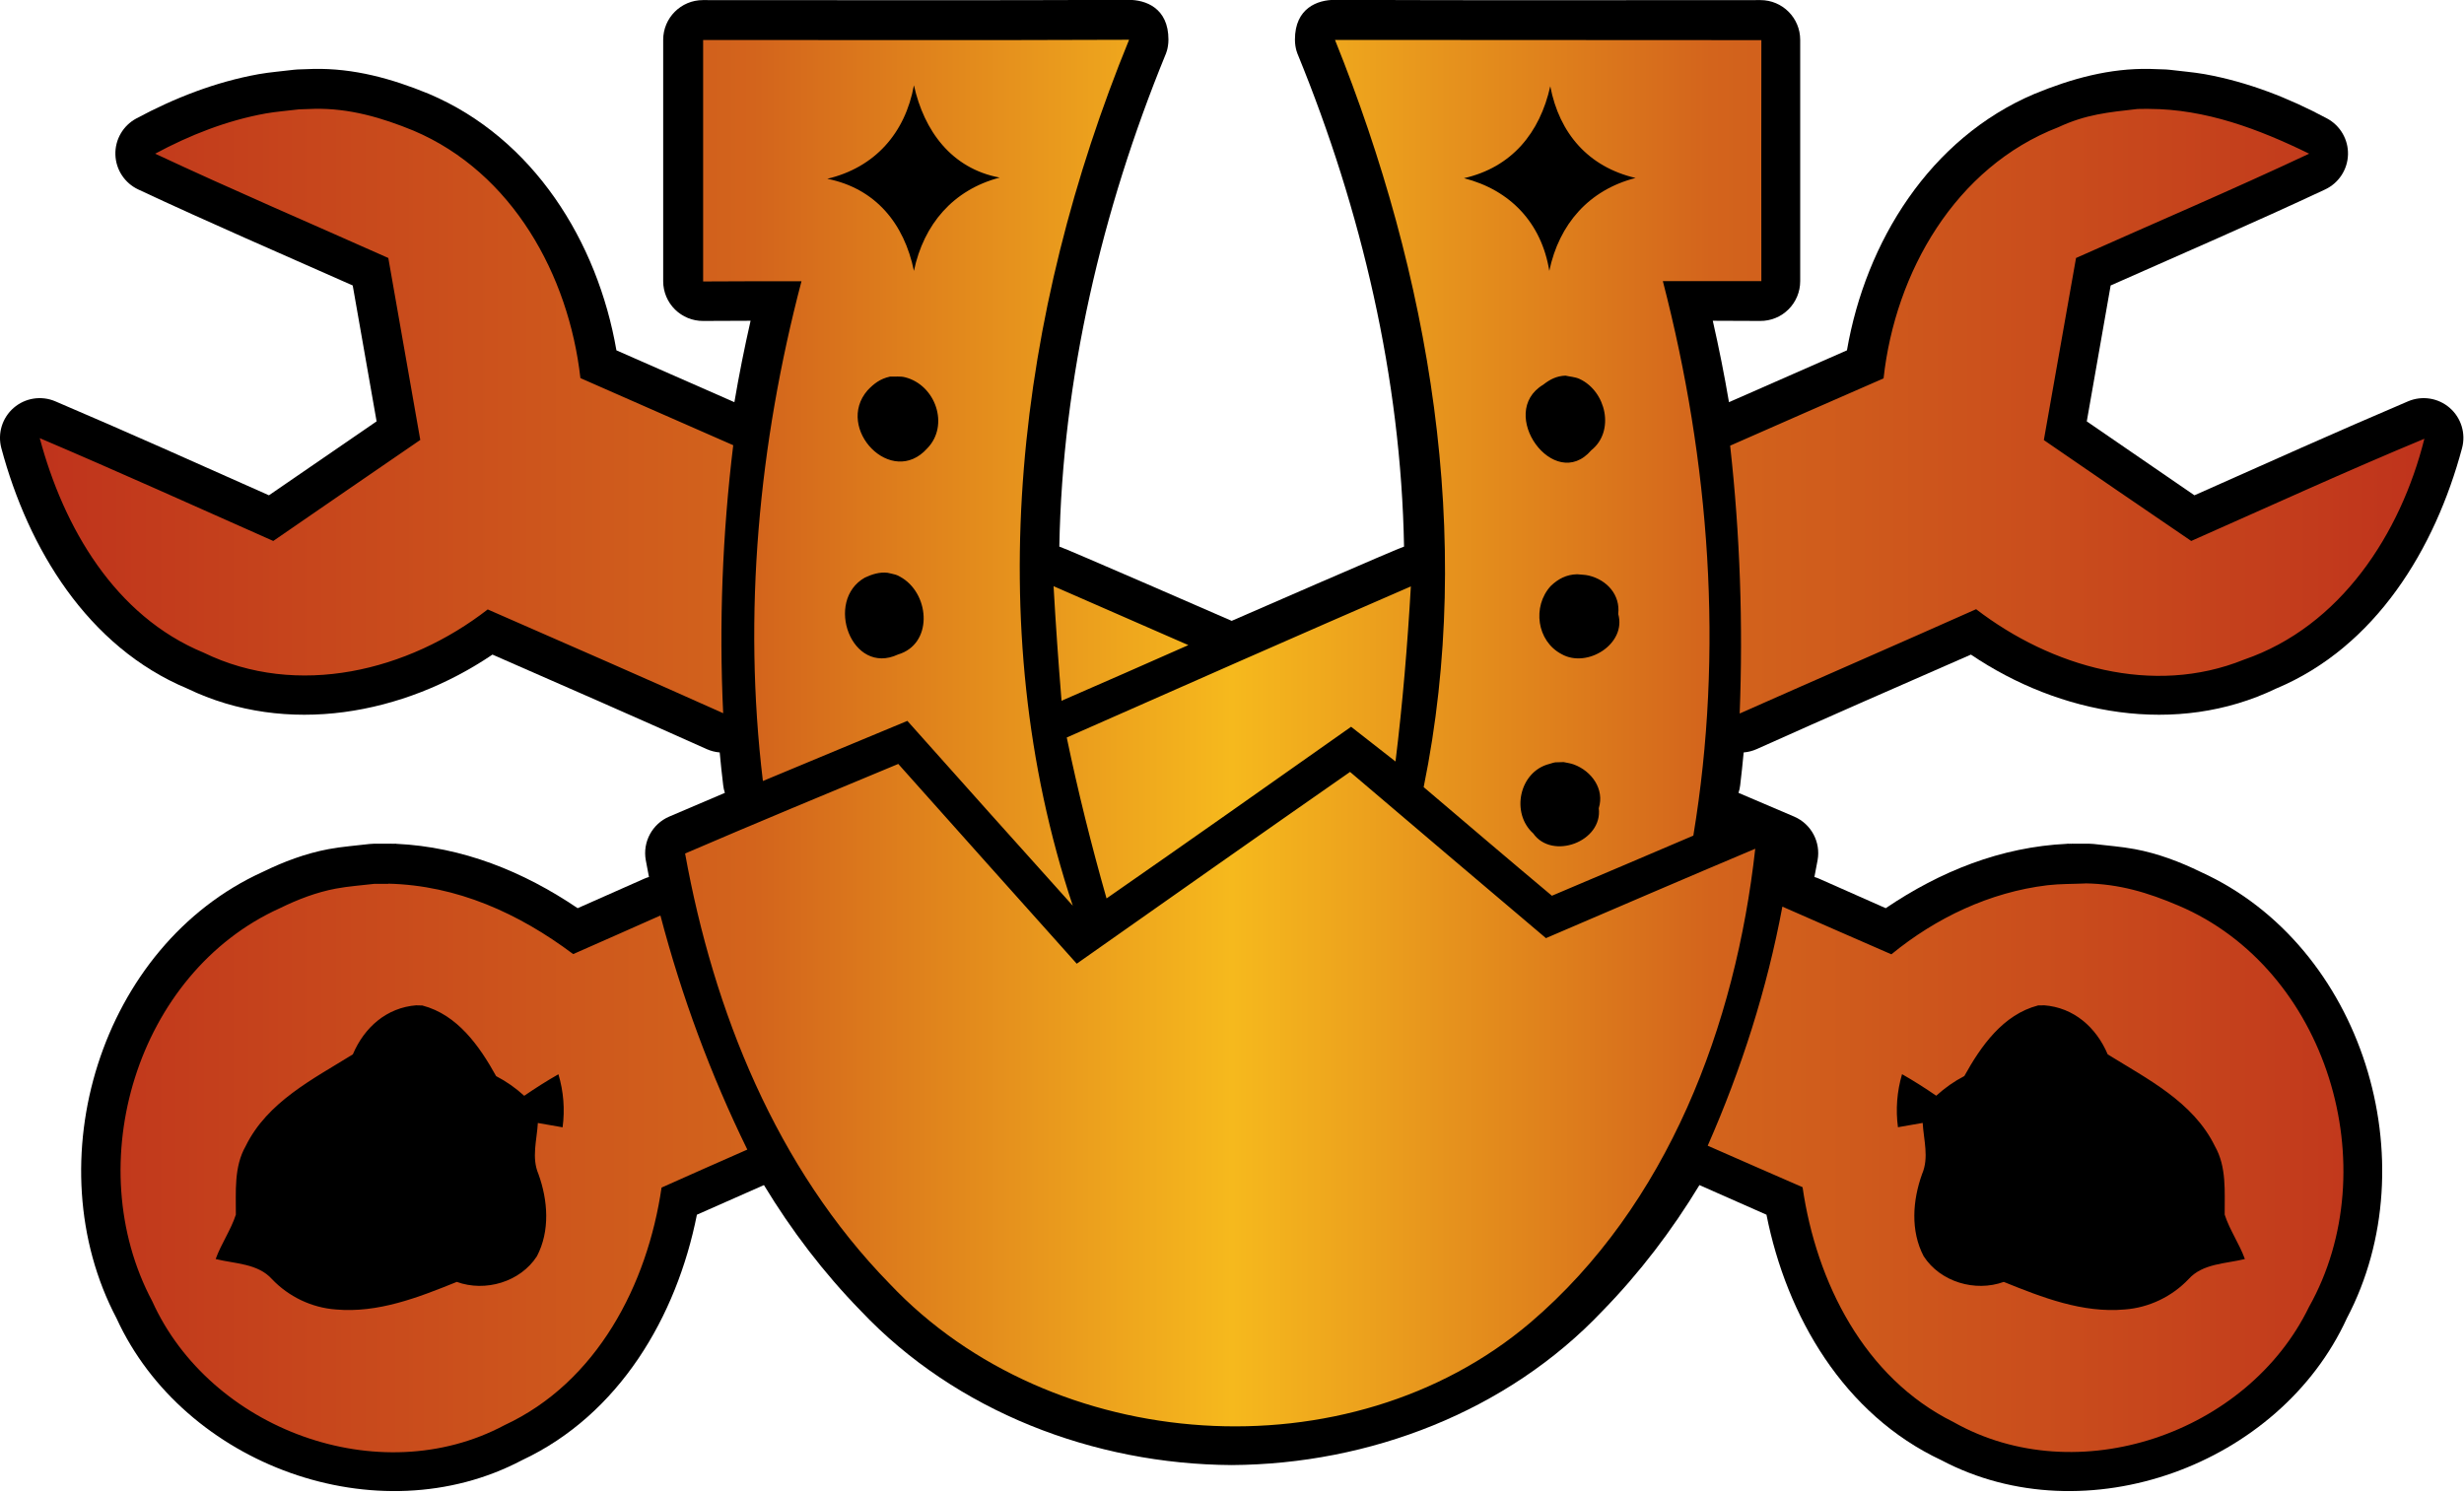 <?xml version="1.0" encoding="UTF-8" standalone="no"?>
<!DOCTYPE svg PUBLIC "-//W3C//DTD SVG 1.1//EN" "http://www.w3.org/Graphics/SVG/1.1/DTD/svg11.dtd">
<svg width="320" height="194" viewBox="0 0 320 194" version="1.1" xmlns="http://www.w3.org/2000/svg" xmlns:xlink="http://www.w3.org/1999/xlink" xml:space="preserve" xmlns:serif="http://www.serif.com/" style="fill-rule:evenodd;clip-rule:evenodd;stroke-linejoin:round;stroke-miterlimit:2;">
    <g transform="matrix(1,0,0,1,-0.001,-63.112)">
        <g transform="matrix(1.032,0,0,1.032,-5.16,-5.159)">
            <path d="M160,144.292L160.001,144.292C160.001,144.292 181.272,135.012 181.691,134.947C181.31,113.779 176.331,92.593 168.332,73.041C168.332,73.041 167.96,72.284 167.96,71.138C167.96,67.161 170.817,66.129 172.981,66.138C190.832,66.213 208.692,66.166 226.543,66.166C229.304,66.166 231.543,68.405 231.543,71.166L231.543,101.548C231.543,102.88 231.011,104.157 230.066,105.096C229.121,106.034 227.841,106.557 226.509,106.548C224.52,106.534 222.532,106.527 220.543,106.524C221.316,109.919 221.998,113.336 222.581,116.771C227.538,114.603 232.479,112.421 237.427,110.246C239.786,96.578 247.859,83.553 261.019,77.972C261.036,77.964 261.054,77.957 261.071,77.95C265.702,76.047 270.488,74.72 275.565,74.829L277.547,74.896C277.703,74.902 277.858,74.914 278.012,74.934C279.486,75.122 280.97,75.227 282.435,75.485C282.442,75.486 282.45,75.487 282.457,75.489C287.858,76.463 293.028,78.476 297.849,81.067C299.513,81.962 300.531,83.72 300.479,85.609C300.427,87.498 299.314,89.197 297.602,89.999C288.69,94.174 279.629,98.081 270.612,102.082C269.611,107.773 268.609,113.478 267.608,119.186C272.13,122.291 276.647,125.385 281.155,128.491C290.103,124.512 299.018,120.505 308.042,116.662C309.802,115.913 311.834,116.232 313.279,117.486C314.723,118.739 315.326,120.706 314.832,122.553C311.453,135.192 303.976,147.574 291.426,152.818C278.879,158.863 264.188,156.084 253.028,148.54C244.035,152.473 235.044,156.406 226.068,160.434C225.542,160.669 224.988,160.809 224.43,160.853C224.303,162.236 224.155,163.619 223.989,165.001C223.95,165.324 223.88,165.639 223.78,165.942C226.12,166.931 228.457,167.927 230.789,168.931C232.926,169.851 234.146,172.123 233.732,174.413C233.604,175.119 233.471,175.825 233.332,176.53C233.542,176.59 233.749,176.666 233.951,176.756C236.734,177.998 239.521,179.228 242.306,180.456C249.14,175.83 256.797,172.742 265.154,172.352C265.505,172.349 266.149,172.339 266.149,172.339L267.883,172.339C268.085,172.339 268.286,172.351 268.486,172.375C270.214,172.585 271.95,172.704 273.658,173.024C276.544,173.564 279.317,174.609 281.951,175.896C302.385,185.178 310.674,212.461 300.332,232.076C291.887,250.537 267.476,259.526 249.296,249.924C237.081,244.196 229.845,231.873 227.299,219.034C224.522,217.798 221.738,216.574 218.965,215.351L218.866,215.304C215.406,221.005 211.355,226.342 206.649,231.16C194.674,243.815 177.322,250.442 160.001,250.543L160,250.543C142.678,250.442 125.326,243.815 113.351,231.16C108.645,226.342 104.594,221.005 101.135,215.304L101.035,215.351C98.262,216.574 95.479,217.798 92.701,219.034C90.156,231.873 82.92,244.196 70.704,249.924C52.525,259.526 28.113,250.537 19.668,232.076C9.327,212.461 17.616,185.178 38.05,175.896C40.683,174.609 43.456,173.564 46.342,173.024C48.05,172.704 49.787,172.585 51.515,172.375C51.715,172.351 51.916,172.339 52.117,172.339L53.852,172.339C53.852,172.339 54.495,172.349 54.847,172.352C63.203,172.742 70.86,175.83 77.694,180.456C80.479,179.228 83.267,177.998 86.049,176.756C86.251,176.666 86.458,176.59 86.669,176.53C86.529,175.825 86.396,175.119 86.269,174.413C85.855,172.123 87.075,169.851 89.212,168.931C91.544,167.927 93.88,166.931 96.221,165.942C96.121,165.639 96.051,165.324 96.012,165.001C95.845,163.619 95.697,162.236 95.571,160.853C95.013,160.809 94.458,160.669 93.933,160.434C84.957,156.406 75.965,152.473 66.973,148.54C55.813,156.084 41.121,158.863 28.575,152.818C16.024,147.574 8.547,135.192 5.169,122.553C4.675,120.706 5.278,118.739 6.722,117.486C8.166,116.232 10.199,115.913 11.958,116.662C20.983,120.505 29.898,124.512 38.846,128.491C43.353,125.385 47.87,122.291 52.393,119.186C51.391,113.478 50.39,107.773 49.388,102.082C40.372,98.081 31.31,94.174 22.398,89.999C20.687,89.197 19.574,87.498 19.522,85.609C19.469,83.72 20.487,81.962 22.152,81.067C26.973,78.476 32.142,76.463 37.543,75.489C37.551,75.487 37.558,75.486 37.566,75.485C39.031,75.227 40.514,75.122 41.989,74.934C42.143,74.914 42.298,74.902 42.453,74.896L44.436,74.829C49.512,74.72 54.299,76.047 58.929,77.95C58.947,77.957 58.964,77.964 58.982,77.972C72.141,83.553 80.215,96.578 82.573,110.246C87.522,112.421 92.463,114.603 97.419,116.771C98.003,113.336 98.684,109.919 99.457,106.524C97.469,106.527 95.48,106.534 93.492,106.548C92.16,106.557 90.879,106.034 89.934,105.096C88.989,104.157 88.458,102.88 88.458,101.548L88.458,71.166C88.458,68.405 90.696,66.166 93.458,66.166C111.309,66.166 129.169,66.213 147.02,66.138C149.183,66.129 152.041,67.161 152.041,71.138C152.041,72.284 151.668,73.041 151.668,73.041C143.67,92.593 138.69,113.779 138.31,134.947C138.729,135.012 160,144.292 160,144.292ZM54.847,172.352C55.028,172.354 55.132,172.354 55.029,172.35C54.926,172.345 54.616,172.337 53.971,172.321C54.264,172.328 54.556,172.339 54.847,172.352ZM265.154,172.352C264.972,172.354 264.869,172.354 264.972,172.35C265.075,172.345 265.384,172.337 266.03,172.321C265.737,172.328 265.444,172.339 265.154,172.352Z"/>
        </g>
        <g transform="matrix(9.677,0,0,9.677,5.172,5.173)">
            <path d="M4.677,17.848C5.599,17.87 6.43,18.247 7.158,18.793C7.548,18.621 7.939,18.449 8.329,18.275C8.613,19.358 9.003,20.412 9.495,21.417C9.112,21.586 8.727,21.755 8.344,21.927C8.154,23.231 7.477,24.54 6.236,25.116C4.552,26.014 2.285,25.171 1.509,23.453C0.53,21.615 1.298,19.046 3.222,18.177C3.461,18.06 3.712,17.963 3.974,17.914C4.145,17.882 4.319,17.871 4.492,17.85L4.677,17.85L4.677,17.848ZM5.057,19.48C4.655,19.51 4.354,19.777 4.201,20.139C3.668,20.47 3.054,20.776 2.763,21.37C2.603,21.651 2.633,21.979 2.631,22.29C2.564,22.498 2.434,22.68 2.36,22.886C2.617,22.95 2.925,22.944 3.115,23.155C3.339,23.391 3.648,23.539 3.972,23.563C4.539,23.614 5.081,23.401 5.596,23.193C5.979,23.332 6.448,23.194 6.671,22.849C6.85,22.508 6.819,22.098 6.692,21.746C6.597,21.525 6.671,21.288 6.684,21.06C6.795,21.079 6.906,21.098 7.016,21.118C7.048,20.878 7.029,20.638 6.96,20.406C6.803,20.495 6.65,20.593 6.501,20.695C6.387,20.591 6.261,20.502 6.124,20.431C5.9,20.027 5.606,19.607 5.134,19.483L5.056,19.481L5.057,19.48ZM26.896,19.48C27.298,19.51 27.599,19.777 27.752,20.139C28.285,20.47 28.899,20.776 29.19,21.37C29.35,21.651 29.32,21.979 29.322,22.29C29.389,22.498 29.519,22.68 29.593,22.886C29.336,22.95 29.028,22.944 28.838,23.155C28.614,23.391 28.305,23.539 27.981,23.563C27.414,23.614 26.872,23.401 26.357,23.193C25.974,23.332 25.505,23.194 25.282,22.848C25.103,22.507 25.134,22.097 25.261,21.745C25.356,21.524 25.282,21.287 25.269,21.059C25.158,21.078 25.047,21.097 24.937,21.117C24.905,20.877 24.924,20.637 24.992,20.405C25.149,20.494 25.302,20.592 25.451,20.694C25.565,20.59 25.691,20.501 25.828,20.43C26.052,20.026 26.346,19.606 26.818,19.482L26.896,19.481L26.896,19.48ZM27.453,17.845C27.283,17.853 27.112,17.849 26.943,17.869C26.17,17.962 25.448,18.306 24.849,18.796C24.36,18.585 23.875,18.369 23.386,18.156C23.18,19.262 22.837,20.335 22.384,21.365C22.808,21.552 23.233,21.737 23.657,21.922C23.842,23.197 24.485,24.481 25.682,25.074C27.345,26.014 29.628,25.228 30.453,23.53C31.502,21.664 30.703,18.991 28.701,18.142C28.291,17.967 27.905,17.851 27.452,17.844L27.453,17.845ZM11.523,16.24C10.568,16.638 9.61,17.034 8.66,17.443C9.043,19.562 9.883,21.66 11.406,23.219C13.585,25.525 17.572,25.804 20.003,23.74C21.851,22.163 22.759,19.745 23.022,17.379C22.082,17.775 21.148,18.178 20.213,18.579C19.336,17.835 18.459,17.095 17.584,16.348C16.358,17.202 15.137,18.063 13.916,18.922C13.117,18.029 12.318,17.136 11.521,16.241L11.523,16.24ZM11.731,7.132C11.866,7.741 12.233,8.249 12.882,8.371C12.257,8.535 11.862,8.998 11.731,9.623C11.601,8.99 11.218,8.517 10.568,8.387C11.206,8.236 11.614,7.775 11.731,7.132ZM11.408,11.042C11.476,11.045 11.546,11.034 11.612,11.051C12.023,11.155 12.21,11.697 11.91,12.005C11.431,12.541 10.666,11.737 11.108,11.227C11.194,11.136 11.279,11.071 11.407,11.043L11.408,11.042ZM11.377,13.675C11.473,13.698 11.495,13.694 11.579,13.748C11.95,13.986 11.982,14.635 11.517,14.772C10.892,15.063 10.525,14.048 11.074,13.739C11.17,13.695 11.268,13.663 11.376,13.675L11.377,13.675ZM14.618,6.521C12.713,6.529 10.807,6.524 8.902,6.524L8.902,9.765C9.342,9.762 9.782,9.762 10.222,9.762C9.649,11.943 9.433,14.223 9.704,16.47C10.35,16.202 10.995,15.931 11.643,15.663C12.382,16.491 13.119,17.318 13.863,18.144C12.598,14.344 13.124,10.174 14.618,6.522L14.618,6.521ZM18.4,13.858C16.859,14.527 15.321,15.206 13.782,15.886C13.933,16.612 14.113,17.333 14.316,18.046C15.414,17.283 16.505,16.513 17.598,15.742C17.746,15.859 18.043,16.091 18.194,16.208C18.29,15.427 18.355,14.644 18.4,13.858ZM20.271,7.145C20.393,7.78 20.784,8.228 21.416,8.376C20.789,8.537 20.39,8.995 20.258,9.623C20.154,8.98 19.735,8.538 19.113,8.379C19.753,8.233 20.131,7.773 20.271,7.145ZM20.475,11.029C20.538,11.044 20.604,11.046 20.663,11.073C21.022,11.239 21.142,11.776 20.821,12.031C20.324,12.609 19.546,11.529 20.176,11.151C20.268,11.079 20.354,11.034 20.476,11.029L20.475,11.029ZM20.631,13.695C20.684,13.701 20.738,13.7 20.79,13.713C21.032,13.772 21.213,13.972 21.183,14.228C21.297,14.629 20.767,14.962 20.423,14.767C20.09,14.593 20.027,14.127 20.277,13.853C20.378,13.756 20.487,13.699 20.631,13.695ZM20.455,16.217C20.499,16.227 20.545,16.232 20.587,16.248C20.826,16.336 21.002,16.579 20.922,16.835C20.977,17.285 20.295,17.535 20.042,17.173C19.74,16.902 19.852,16.345 20.258,16.241C20.364,16.21 20.3,16.223 20.454,16.216L20.455,16.217ZM17.382,6.523C18.652,9.678 19.259,13.184 18.572,16.552C19.145,17.039 19.717,17.528 20.293,18.01C20.926,17.742 21.558,17.474 22.191,17.203C22.602,14.728 22.41,12.185 21.782,9.761L23.104,9.761C23.101,8.683 23.104,7.603 23.104,6.526C21.196,6.523 19.291,6.526 17.383,6.523L17.382,6.523ZM28.305,7.448L28.153,7.45C27.756,7.495 27.46,7.522 27.089,7.695C25.707,8.229 24.9,9.642 24.744,11.066C24.057,11.365 23.372,11.667 22.685,11.969C22.818,13.161 22.859,14.364 22.813,15.564C23.87,15.095 24.929,14.635 25.986,14.164C26.993,14.937 28.36,15.335 29.581,14.841C30.877,14.396 31.682,13.154 32.002,11.876C30.95,12.313 29.915,12.787 28.873,13.248C28.212,12.798 27.553,12.347 26.895,11.894C27.041,11.079 27.181,10.265 27.327,9.45C28.371,8.984 29.422,8.536 30.456,8.05C29.781,7.72 29.068,7.451 28.307,7.449L28.305,7.448ZM3.687,7.448L3.479,7.455C3.33,7.474 3.18,7.484 3.032,7.51C2.511,7.604 2.013,7.8 1.548,8.05C2.581,8.534 3.633,8.984 4.677,9.45C4.82,10.262 4.963,11.077 5.106,11.892C4.447,12.345 3.789,12.795 3.133,13.248C2.089,12.785 1.051,12.316 -0.001,11.868C0.319,13.065 1.006,14.255 2.198,14.747C3.458,15.361 4.947,14.994 6.011,14.167C7.065,14.628 8.119,15.088 9.171,15.56C9.114,14.36 9.161,13.155 9.306,11.963C8.621,11.664 7.939,11.362 7.255,11.062C7.099,9.68 6.341,8.303 5.016,7.741C4.59,7.566 4.151,7.438 3.684,7.448L3.687,7.448ZM13.605,13.855C13.634,14.368 13.67,14.881 13.712,15.393C14.279,15.148 14.847,14.896 15.414,14.646C14.81,14.383 14.209,14.118 13.605,13.855Z" style="fill:url(#_Linear1);fill-rule:nonzero;"/>
        </g>
    </g>
    <defs>
        <linearGradient id="_Linear1" x1="0" y1="0" x2="1" y2="0" gradientUnits="userSpaceOnUse" gradientTransform="matrix(32.003,0,0,18.959,-0.001,16)"><stop offset="0" style="stop-color:rgb(191,51,28);stop-opacity:1"/><stop offset="0.3" style="stop-color:rgb(211,100,28);stop-opacity:1"/><stop offset="0.5" style="stop-color:rgb(246,185,29);stop-opacity:1"/><stop offset="0.7" style="stop-color:rgb(211,100,28);stop-opacity:1"/><stop offset="1" style="stop-color:rgb(191,51,28);stop-opacity:1"/></linearGradient>
    </defs>
</svg>

